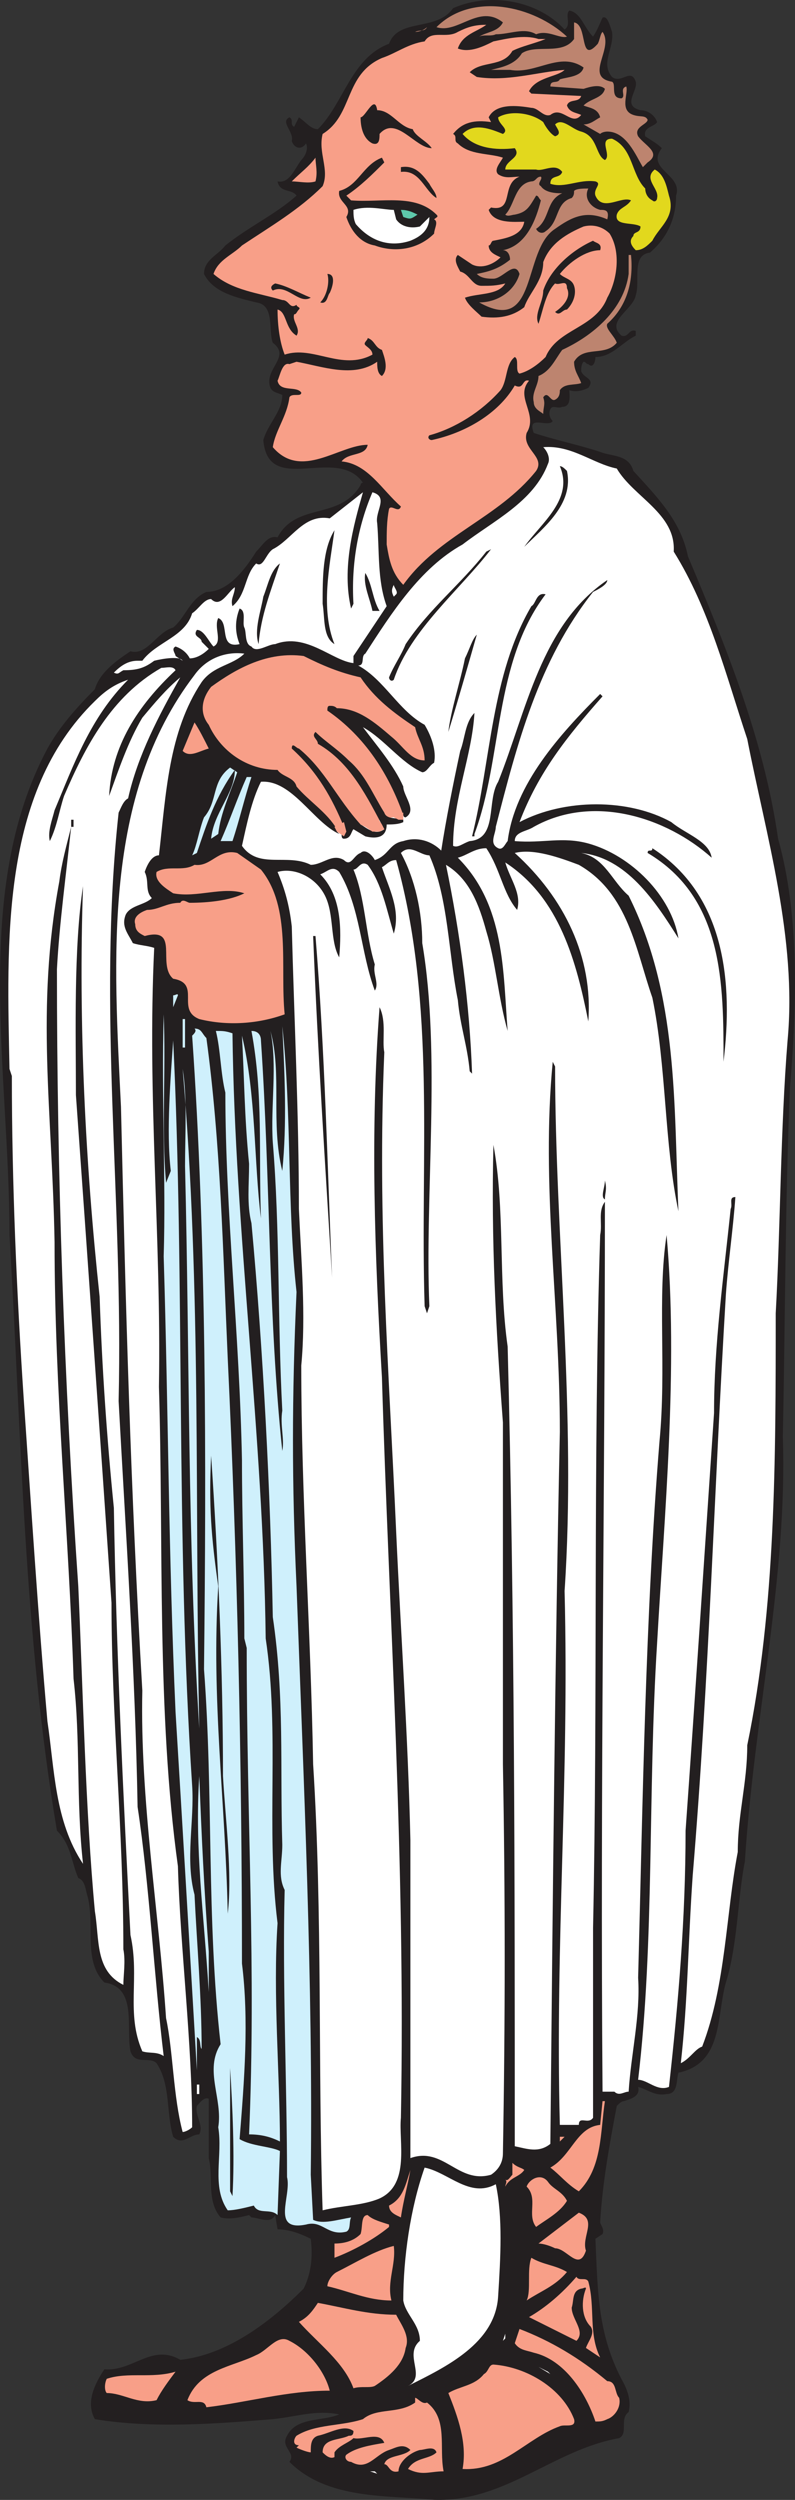 <svg xmlns="http://www.w3.org/2000/svg" width="251.348" height="790.108"><rect width="100%" height="100%" fill="#333333" stroke="none"/><path fill="#231f20" fill-rule="evenodd" d="M178.5 9.333c2.25-1.5 0-4.5 1.5-6 3.75.75 4.5 5.25 7.5 8.25 1.5-2.25 2.25-4.5 3-6 1.5-.75 2.25 2.25 3 4.5.75 5.25-3.75 9.75 0 14.25 3 2.25 6-3 7.5 1.5.75 3-4.5 7.5 1.5 9 2.25 0 4.5 1.5 5.25 3.75-.75 1.5-4.5 1.5-3.75 4.5 2.25 1.5 3.75 2.25 5.25 3.75-5.25 6.75 6.75 8.25 4.5 15 0 7.5-3 13.5-8.25 18-6 .75-3 9-4.5 13.5-.75 4.5-9.75 8.25-4.5 12.75 2.25.75 2.25-2.25 4.5-1.5v1.5c-4.5 2.25-7.5 6.75-12.75 6.75 0 1.5-.75 3.75-2.25 2.25-.75 0-.75-.75-1.5-.75-.75.75-.75 2.25-.75 3 .75 2.25 4.5 2.25 2.25 5.25-1.5.75-3.75 1.5-6 .75 0 1.5.75 5.25-2.25 5.25-1.5.75-3-.75-3.75.75s0 3 .75 3.75c-1.5 2.25-8.25-2.25-6 3.75 6.75 2.25 14.25 3.75 21 6 3.75 1.5 9 .75 10.5 6 7.5 8.25 15 15.75 17.25 27 12 28.5 24 57.75 28.5 89.25 6.75 24 6 52.5 3.75 78.75-1.5 35.25-1.5 74.25-2.25 110.25 1.5 44.25-9 87.75-12 134.25-2.25 11.25-2.25 26.25-6 38.25-3 10.5-.75 25.5-15 28.5-.75 2.25 0 6.75-3.75 6.75-3.75.75-6-1.5-9-2.25.75 3-2.25 3.75-4.5 4.5-.75 0-1.5.75-2.25 1.5-2.25 12-4.5 24-5.25 36.75 0 .75 1.5 2.25.75 3.75l-2.25 1.5c.75 17.25.75 30.75 9 45.75 1.5 3 2.25 6 1.5 9-3 2.25 0 6.75-3 8.25-21 3.75-36 20.25-58.5 19.5-15-1.5-33.75 0-45.75-12 2.25-3-3-4.5-.75-8.25 3-6 11.25-4.5 16.5-6.75-7.5-1.5-13.5.75-21 1.5-18 1.5-38.25 3-56.25 0-3-5.25 0-11.25 3-15.75 9 .75 15-8.25 24-3 14.25-1.5 27.75-11.25 39-22.5 2.25-4.5 3-9.75 2.25-15.75-3-1.5-6.75-3-10.5-3l-.75-4.5c-1.5 3-5.25.75-7.5.75l-.75-.75c-3 .75-6 1.5-9 .75-4.5-5.25-2.25-12.75-3.75-18.75v-18.75c-1.5-.75-3 1.5-3.75 2.25-.75 3 2.25 6 .75 9-3 0-5.25 3.75-8.25.75-2.25-7.5-.75-16.5-5.25-23.25-2.25-2.25-6.75.75-8.25-3.75-1.5-7.5 2.25-20.25-8.25-21.75-6.75-6.75-3-18-5.25-27-.75-2.25-.75-5.25-3-6-2.25-5.25-2.25-10.5-6.75-15-10.5-62.25-11.25-125.25-15-188.25 0-51.75-12-108.75 12-153.75 3.75-6.75 9-12.75 15-18.75 1.5-5.25 6.75-9 11.25-12 5.25 1.5 8.25-6 13.5-7.5 3.75-3 5.25-9 10.5-11.25 6.75 0 12-6.75 15.75-12.75 2.25-2.25 3.75-5.25 6.75-4.5 6-11.25 19.5-5.25 26.25-16.5 0 0 0-.75.75-.75-8.25-12-30 4.5-31.5-13.5 1.5-5.25 6-9 6-14.25-1.5-.75-3-.75-3.75-2.25-2.25-6 6.75-9.75.75-14.25-1.5-3.75.75-12-5.25-12.75-6-1.5-13.5-3-16.5-9 0-4.5 4.5-6 6.75-9 7.5-6 15.75-9.75 22.5-15.75-1.5-2.25-5.25-.75-6-4.5 3.75.75 5.25-3.75 7.5-6.75 1.5-1.5 2.25-3.75 1.5-5.25-1.5 2.25-3.75 1.5-4.5-.75.75-3-3.75-6-.75-7.5 1.5.75 0 2.25 1.5 3l1.5-3c2.25 1.5 3.75 3.75 6 3.75 8.25-8.25 10.5-22.5 22.5-27 3-8.25 15-3.75 20.25-11.25 12-5.25 27-2.25 35.25 6.75"/><path fill="#bd846f" fill-rule="evenodd" d="M179.25 11.583c-2.25.75-6-2.25-9.75-.75-3.75-2.25-8.25 0-12.75 0-1.5.75-3.75 0-5.25.75 2.25-1.5 6-1.5 7.5-4.5-7.5-6-14.25 3.75-21 1.5 11.25-11.25 30.75-6.75 41.25 3"/><path fill="#bd846f" fill-rule="evenodd" d="M189 13.833c.75-1.5.75-3 1.5-3.75 3.75 5.25-6 14.25 3 15.75 1.5.75-.75 5.25 3 5.25 1.5-.75-.75-3 1.5-3.75.75 2.25-2.25 7.5 2.25 9 2.25.75 3.75 0 4.5 1.5 0 1.5-4.5 2.25-3 5.25 2.25 3 7.5 5.25 3 8.25l-1.5 1.5C201 49.083 198 41.583 192 41.583c0 0-1.5 0-2.25.75l-5.25-3c2.25 0 3.75-1.5 5.25-2.25-.75-3-3.75-3-5.25-3.75 2.25-2.25 6-2.25 6.75-5.25-1.5-1.5-4.5-.75-6.75 0l-10.5-.75c0-2.25 2.25-.75 3-2.25 2.25-.75 6.75-.75 7.5-3.75-7.5-5.25-15 2.25-23.25.75h-6c3-.75 7.5-1.5 9.75-5.25 4.5-3 12.75.75 16.5-4.5v-5.25c4.5.75 1.5 13.5 7.5 6.75"/><path fill="#f89f88" fill-rule="evenodd" d="M153.75 7.833c-3 2.25-7.5 3-9 7.5 3.75 1.5 8.25-.75 11.25-2.25 3.75-.75 9.75-2.25 14.25-.75h2.25c-3.75 1.5-7.5 2.25-10.5 3.75-3 5.25-9.75 3-13.5 6.75l2.25 1.5c9.75 1.5 18.75-1.5 27.75-2.25-2.25 2.25-9 2.25-11.25 6.75l.75.75 15.75.75c-.75 2.25-3.75.75-4.5 3 .75 2.25 3 2.25 4.5 3-3 3.75-6-3-9.75 0-2.25.75-3.75-2.25-6-2.25-4.5-.75-11.25-1.5-13.5 3l.75 1.5c-5.25-.75-9 0-12 3.75 1.5.75 0 2.25 1.5 3 3.75 3.75 9.75 3 14.25 4.5-.75 1.5-3 3.75-1.5 5.25 2.25 1.5 4.5.75 6.75.75-6 2.25-1.5 11.25-9 9.75l-.75.75c1.5 4.5 8.25 3.75 11.25 3.75-.75 4.5-6 5.25-9.75 6-.75 0-.75 1.5-1.5 1.5 0 2.25 2.25 3 3.75 3.75-2.25 2.25-6 3.75-9 2.25l-4.5-3c-1.5 1.5 0 3.75.75 5.25 3 .75 3.75 4.5 6.75 4.5s4.5 0 7.5-.75c-2.25 3.75-8.25 3-12.75 4.5.75 2.25 3.75 4.5 5.25 6 5.25.75 9.75 0 13.5-3 1.5-4.5 6-8.25 6-14.25 2.25-6 7.5-9 12.75-11.25 3-.75 6 0 8.25 2.25 3.75 6 2.25 15-.75 20.25-3.75 9.75-15.75 9.75-19.5 18.75-2.25 2.25-5.25 4.5-8.25 5.25-1.5-.75 0-4.5-1.5-5.25-3 2.25-2.25 7.5-4.5 10.5-6 6.75-14.25 12-22.5 14.25-.75.75 0 1.5.75 1.5 10.5-2.25 21-8.25 26.25-17.25 3 1.5 2.25-2.25 4.5-1.5-4.5 5.25 3 10.5-.75 16.5-1.5 5.25 6 7.5 3 12-12 15-30.75 20.25-42 36-3.75-3.75-4.5-8.25-5.25-12.75 0-3.75 0-7.5.75-11.25.75-1.5 3 1.5 3.75-.75-6-5.25-10.5-13.5-18.75-14.25 2.25-3 7.5-1.5 8.25-5.25-9 0-21 11.25-30 .75.75-5.25 4.5-9.75 5.25-15.75.75-1.5 3.75 0 3.75-1.5-1.5-2.25-6.75 0-7.5-3.75.75-1.5 1.5-6 3.75-5.25l2.25-.75c8.25 1.5 18 5.25 25.5 0 0 1.5 0 3.75 1.5 4.5 2.25-2.25.75-6 0-8.25-2.25-.75-2.25-3-4.5-3.75 0 .75-1.5 1.5-.75 2.25s2.25 1.5 2.25 3c-9.75 5.25-18.75-3-27.75 0-1.5-3.75-2.25-9-2.25-14.25 3 .75 2.25 6 6 8.25 1.5-2.25-1.5-4.5-.75-6.75.75 0 .75-.75 1.5-1.5s-.75-.75-.75-1.5c-2.25 1.5-2.25-1.5-4.5-1.5-7.5-2.25-15.75-3-21.75-8.25 1.5-4.5 6-6 9-9 9-6 18-11.25 25.5-18.75 2.25-5.25-1.5-10.5 0-16.5 9.75-6 6.75-18.75 18.75-24 4.5-1.5 8.25-4.5 13.5-5.25 2.25-3.75 6.75-.75 10.5-3 3-1.5 5.25-2.25 9-2.25"/><path fill="#bd846f" fill-rule="evenodd" d="M135 8.583c-.75.75-2.25 1.5-3.75 1.5 1.5-.75 3 0 3.75-1.5"/><path fill="#231f20" fill-rule="evenodd" d="M119.25 34.833c4.5 0 6.75 5.25 11.25 6 .75 2.25 4.5 3.75 6 6-5.25 0-11.25-10.5-16.5-4.5 0 1.5 0 3.75-2.25 3-3-1.5-3.75-5.25-3.75-8.25 1.5 0 4.5-7.5 5.25-2.25"/><path fill="#e2d81d" fill-rule="evenodd" d="M171.75 38.583c.75 1.5 2.25 3.75 3.75 4.5 2.25-.75.75-2.25 0-3.75 2.25-2.25 5.25 1.5 8.25 2.25 5.25 1.5 4.5 7.5 7.5 9 2.25-1.5-2.25-6.75 2.25-6.75 6.75 3 6 11.25 10.5 15.75 0 1.5.75 3 2.25 3.75.75.75 1.5 0 1.5-.75.75-3-4.5-6-.75-9 3 1.5 3.75 5.25 4.5 8.25 2.25 6.75-3 9.75-5.25 14.25-1.5 1.5-3 3-5.25 3-1.5-1.5-2.25-3-.75-4.5 0-1.5 2.25-.75 2.25-3-2.25-1.5-8.25 0-7.5-3.75.75-2.25 3-2.25 4.5-4.5-3-1.5-9 3.75-11.25-1.5-.75-2.25 2.25-3.75 0-4.5-5.25-.75-9.75 2.25-14.25.75 0-3 3-1.5 3.75-3.75-2.25-3-6 0-8.25-.75h-9.75c0-3 5.25-3.75 3-6.75-6 .75-12.75 0-16.5-4.5 3.75-3.75 9-1.5 12.75 0 2.25-1.5-1.5-3-1.5-5.25 3.75-2.25 10.5-1.5 14.25 1.5"/><path fill="#f89f88" fill-rule="evenodd" d="M99.75 57.333c-2.25.75-5.25 0-7.5 0 3-3 5.25-4.5 7.5-7.5 0 2.25.75 4.5 0 7.5"/><path fill="#231f20" fill-rule="evenodd" d="M121.5 51.333c-3.75 3.75-7.5 7.5-12 10.5l1.5 1.5c9.75.75 20.25-2.25 27 4.5.75.75 0 .75-.75 1.5 1.5.75 0 3 0 4.5-5.25 5.25-12.75 6-18.75 3.75-4.5-.75-7.5-4.5-9-9 2.25-3.75-3-4.5-2.25-8.25 6-1.5 7.5-8.25 13.5-10.5l.75 1.5m14.25 6.75c.75 1.5 2.25 3 2.25 4.5-3.75-2.25-5.25-9-11.25-8.25v-1.5c4.5-.75 6.75 2.25 9 5.25"/><path fill="#bd846f" fill-rule="evenodd" d="M171 55.833c.75.75-1.5 2.25 0 3 1.5 2.25 5.25 2.25 6.75 2.25-5.25 2.25-3.75 8.25-8.25 11.25.75 1.5 2.25 1.5 3 .75 4.5-3 3-9 8.25-10.5.75-.75.75-1.5.75-2.25.75-.75 3-.75 4.5-.75-1.5 3 .75 6 3.75 6.75 1.5 0 3 0 2.25 3-6.75-3-11.25-.75-16.5 3-10.5 6.75-5.25 33.75-24 23.25 6 0 11.25-3.75 12.75-9-1.5-4.5-5.25 1.5-8.25 1.5-1.5 0-3.75 0-5.25-1.5 3.75-.75 6.75-1.5 10.5-4.5 0-1.5-.75-3-2.25-3 7.5-1.5 10.5-9.75 12-15.75-.75-.75-.75-1.5-1.5-1.5-2.25 3.75-3 5.25-6.75 6-.75 0-2.25.75-3 0 3-3 3-9.75 8.25-10.5 1.5 0 1.5-1.5 3-1.5"/><path fill="#fff" fill-rule="evenodd" d="M125.25 69.333c1.5 2.25 4.5 3 7.5 2.25l3-3c0 3.75-2.25 6-6 7.5-6.75 2.25-12.75 0-17.25-5.25-.75-1.5-.75-3-.75-4.5 4.5-1.5 9.75 0 12.75 0l.75 3"/><path fill="#5ec8ab" fill-rule="evenodd" d="M132 67.833c-2.25 1.5-2.25 1.5-4.5.75l-.75-2.25c2.25 0 3.75.75 5.25 1.5"/><path fill="#231f20" fill-rule="evenodd" d="M189.75 79.083c-4.5 0-9.75 3.75-12.75 7.5 1.5 1.5 3.75 1.5 4.5 3.75s0 5.25-2.25 7.5c-1.5 0-2.25 2.25-3.75.75 2.25-1.5 5.25-4.5 3.75-7.5 0-3-2.25-.75-3.75-1.5-3 3-3.75 8.25-5.25 12.75-1.5-3 1.5-6.75 1.5-10.5 2.25-6.75 9-12.75 15.75-15.75.75.75 3 .75 2.25 3"/><path fill="#bd846f" fill-rule="evenodd" d="M199.5 80.583c.75 7.5-.75 15.75-7.5 21.75-.75 1.5 2.25 3.75 3 6-3.75 4.5-10.5.75-13.5 6 0 3 1.5 4.5 2.25 6.75-2.25.75-5.25 0-6.75 2.25 0 .75 0 2.25-1.5 3s-2.25-3-3.75-.75c.75 2.25 0 3 0 5.25-.75-.75-3-1.5-3-3.75-.75-3 1.5-5.25 1.5-8.25 3.75-1.5 5.25-5.25 7.5-8.25 9.75-4.5 19.5-12.75 21-24v-6h.75"/><path fill="#231f20" fill-rule="evenodd" d="M104.25 92.583c-.75.75-.75 3.75-3 3 2.25-2.25 3-6.75 2.25-9 3 0 1.5 4.5.75 6m-6 1.5c-3.75 2.25-7.5-4.5-12-2.25-.75-.75-.75-1.5.75-2.25 3.75.75 7.5 3 11.25 4.5"/><path fill="#f89f88" fill-rule="evenodd" d="M106.5 262.083c-3-5.25-9-9-12.75-13.5-.75-3-4.5-3-6-5.25-9.75 0-18-6-21.75-14.25-3-3.75-2.25-8.25.75-12 8.25-6 18-11.25 29.25-9.75 6 3 11.25 5.25 18 6.75 4.5 6.75 10.5 11.25 17.25 15.75.75 3.75 3 6 3 10.5-4.5 0-6.75-4.5-10.5-7.5-5.25-4.5-10.5-9-17.25-9-.75-.75-1.5-.75-2.25-.75s-.75.75-.75 1.5c12 8.25 19.5 20.25 24 33"/><path fill="#fff" fill-rule="evenodd" d="M127.5 257.583s0 .75.75.75c3.75-2.25-.75-6.75-.75-9.75-3-6.75-8.25-12.75-12.75-18.75 6.75 3.75 12 11.25 18.75 14.25 1.5 0 2.25-2.25 3.75-3 .75-3.75-.75-8.25-3-12-8.25-4.5-12.75-14.25-21-18.75 2.25 0 .75-3 2.25-3.75 8.25-12.75 17.25-27 30.75-34.5 9.75-7.5 22.5-13.5 27-25.5.75-1.5 0-3.75-1.5-5.25 9-.75 15.75 5.25 23.25 6.75 5.25 9 18.75 14.25 18 26.25 11.25 18 16.5 39 23.25 59.25 6 30.75 15.75 63 12.75 95.25-2.25 27.75-2.25 59.25-3.75 86.25 0 46.5 0 93-9 136.5 0 12-3 21.75-3 33.75-3.75 19.5-3.75 42-11.25 61.5-2.25.75-3.75 3.75-6.75 5.25 2.25-20.25 2.25-37.5 3.75-59.25 5.25-63 6.75-121.5 10.5-183.75.75-10.5 2.25-20.25 3-30.75-2.25 0-.75 2.25-1.5 3.75-2.25 21.75-5.25 42.75-5.25 64.5-3 44.25-6 90-9 132 0 27.75-2.25 54-5.25 81-3.75 1.5-6.75-2.25-9.75-2.25 5.25-44.25 3-90 6-138 2.25-39.75 6.75-87 3-129-3 19.5 0 42-2.25 65.25-4.5 55.5-5.25 113.25-6.75 169.5.75 12-2.25 24-3 36-1.5 0-3 1.5-4.5 0h-3.75c-.75-98.25.75-186.75.75-281.25-2.25 3-.75 6.75-1.5 10.5-2.25 69.75-.75 147-2.25 219v60c-1.5 2.25-4.5-.75-4.5 2.25h-6c-1.5-58.5 3-108.75 1.5-168.75 3.75-55.5-3-112.5-3-165.75l-.75-1.5c-3.75 39 2.25 76.5 2.25 117-1.5 70.5-2.25 147-3 225-3.75 3-7.5 1.5-11.25.75 0-85.5 0-165.75-2.25-252.75-3-21-.75-43.5-4.5-63.75-.75 30 .75 57.75 3 87.75v108c.75 42 .75 80.25 0 123 0 3-1.5 5.25-3.75 6.75-10.5 3-15-9-25.5-5.25v-100.5c-.75-33-3-64.5-4.5-97.5-2.25-51-6-98.25-3.75-151.5-.75-3.75.75-9.75-1.5-14.25-3 39-1.5 78.75.75 117 2.25 75.75 7.5 153 6 234-.75 7.5 3 21-6.75 25.5-5.25 2.25-12 2.25-18 3.75-1.5-44.25 0-93.75-3-141-.75-42.75-3.75-84-3.75-126 1.5-15.75 0-33-.75-49.5 0-30-1.5-60-2.25-89.25-.75-6.75-2.25-12-4.5-17.25 5.25-1.5 12 1.5 15 7.5s1.5 14.25 4.5 19.5c.75-9 .75-19.5-6-26.25 2.25-.75 3.75-3 6-.75 6.75 11.25 6.75 25.5 11.25 37.5 1.5-2.25-.75-5.25 0-8.25-3-9.75-3-21-6.75-30 1.5 0 2.25-3 4.5-1.5 4.5 6 6 14.25 8.25 21.75 2.25-7.5-1.5-14.25-3.75-21 1.5-.75 2.25-2.25 4.5-2.25 12.75 45.75 7.5 93.75 9 141l.75 2.25.75-2.25c-1.5-35.25 3.75-79.5-2.25-114.75 0-9.75-2.25-20.25-6.75-28.5 3-3 6 .75 9 .75 6 13.5 6 30.75 9 45.75.75 8.25 3 14.25 3.75 22.5l.75.75c-.75-21.75-3.75-44.25-8.25-66 7.5 4.5 10.5 12.75 12.75 21 3 9.75 3.75 21 6.75 31.5-1.5-18.75-.75-39.75-15.75-54.75 3-.75 5.25-3 9-3 4.5 6.75 5.25 14.25 9.75 19.5 1.5-5.25-2.25-9.75-3.75-15 17.25 11.25 22.5 31.5 26.25 50.25 1.5-20.25-7.5-39-23.25-53.25 6-1.5 14.25 1.5 20.25 3.75 15.75 9 18 27 23.25 42 4.5 21.75 3.75 46.5 8.25 67.5-1.5-33.75 0-68.25-15.75-99.75-5.25-4.5-7.5-12-15-13.5 14.25 1.5 23.25 15 30.75 27-2.25-13.5-15-26.25-28.5-30-8.25-2.25-14.25 0-23.25-.75 0-3 3.75-3 6-4.5 18.75-10.5 42-3 56.25 9.75-.75-5.25-8.25-7.5-12.75-11.25-13.5-7.5-33.75-7.5-48 0 6-15.75 15-27 26.25-39.75l-.75-.75c-12.75 12.75-27 28.5-29.25 46.5-.75.75-1.5 3-3 2.25-3-1.5-.75-4.5-.75-6.75 6.75-26.25 13.5-52.5 30.75-74.25 1.5-.75 4.5-2.25 4.5-3.75-21 14.25-25.5 41.25-34.5 63.75-3.75 6 0 18-9 18.75-2.25.75-3.75 2.25-5.25 1.5 0-15 6-28.5 6.75-42-3 3-3 8.25-4.5 12-2.25 10.5-4.5 21.75-6 31.5-3-3-7.5-4.5-12-3-4.5.75-4.5 4.5-9 6-.75-1.5-3-3.75-4.5-2.25-2.25.75-3 4.5-5.25 2.25-3.75-2.25-6.75 1.5-10.5 1.5-7.5-3.75-16.5 1.5-21.75-6 1.5-6.75 3-14.25 6-20.25 9.75-.75 16.5 12.75 24.75 16.5-.75-.75-.75-.75-.75-1.5"/><path fill="#231f20" fill-rule="evenodd" d="M179.25 148.833c2.25 10.5-7.5 18-13.5 24 5.25-7.5 15.75-15 11.25-25.5.75 0 1.5.75 2.25 1.5"/><path fill="#fff" fill-rule="evenodd" d="m111 192.333.75-1.5c-.75-12.75 1.5-24.75 6-35.25 5.25 1.5.75 6 1.5 9.75.75 9 0 18 3 26.25l-10.5 15.75v2.25c-6.75-.75-15-9.75-24.75-6-2.25 0-6 3-7.5.75-2.25-.75-1.5-4.5-2.25-6s.75-5.25-1.5-6c-1.5 3.75-1.5 7.5 0 11.25-6.75 1.5-3-6.75-6.75-8.25-1.5 3 1.5 7.5-1.5 9-1.5-1.5-3-5.25-5.25-5.25-1.5 2.25 1.5 2.25 1.5 3.75l2.25 2.25c-1.5 1.5-3.75 3-6 3-.75-1.5-2.25-3-4.5-3.75-1.5.75 0 2.25 0 3l2.25 1.5c-.75-1.5-6-.75-9 0-3 2.25-5.25 3-9.75 3-1.5.75-1.5 1.5-3 .75 2.25-2.25 4.5-3.75 7.5-3.75H45c4.5-6 13.5-7.5 15.75-15 2.25-1.5 3.75-4.5 6-4.5 3 3 5.25-2.25 7.5-3.75 0 2.25-1.5 3.75-.75 6 4.5-3.75 3.75-9.75 7.5-13.5 2.25 1.5 3-3 5.25-4.5 6-3 9.75-11.25 18-9.75l10.5-8.25c-3 10.5-6.75 24-3.75 36.75"/><path fill="#231f20" fill-rule="evenodd" d="M105.75 203.583c-3.75-2.25-3-8.25-3.75-12.75 0-8.25 0-17.25 3.75-23.25-1.5 11.25-4.5 24.75 0 36m18.75 11.25c-.75.75-1.5 0-1.5-.75 1.5-3.75 3.75-6.75 5.25-10.5 7.5-11.25 17.25-18.75 25.5-29.25l1.5-.75c-9.75 12.75-25.5 25.5-30.75 41.25m-36-36.75c-3 9-6 16.5-6.75 25.5-1.5-4.5.75-10.5 1.5-15 1.5-3.75 2.25-8.25 5.25-10.5m31.5 15h-2.25c-.75-3.75-3-8.25-2.25-12 2.25 3.75 2.25 8.25 4.5 12"/><path fill="#fff" fill-rule="evenodd" d="m125.25 187.833-.75.75c-.75-1.5-.75-2.25 0-3.75 0 .75 1.5 2.25.75 3"/><path fill="#231f20" fill-rule="evenodd" d="M172.5 187.833c-16.5 21.75-13.5 51.75-22.5 75.75v.75h-.75c6-24 6-51 18.75-72.75 1.5-.75 1.5-4.5 4.5-3.75m-30.75 43.5c.75-6.75 3.75-15.75 5.25-23.25 1.5-3 2.25-6 3.75-7.5-3 10.5-6 21-9 30.75"/><path fill="#fff" fill-rule="evenodd" d="M77.25 206.583c-3.75 3.75-9.75 3.75-13.5 9-10.5 15.75-11.25 35.25-13.5 54.75-2.25 0-3.75 3-4.5 5.25 1.5 3 0 6 2.25 8.25-2.25 2.25-6.75 2.25-8.25 5.25-1.5 3.75.75 6 2.25 9 2.25.75 4.5.75 6.75 1.5-2.25 47.25 2.25 90.75 1.5 138.75 1.5 49.5-.75 102.75 6 151.5.75 26.25 4.5 55.5 4.5 82.5-.75.75-2.25 1.5-3 1.5-3-11.25-3-25.5-5.25-36-2.25-33.75-8.25-69-7.5-103.5-3.75-64.5-5.25-120.75-6.75-184.5-2.25-46.5-6-98.25 23.25-136.5 3.75-5.25 9.75-7.5 15.75-6.75"/><path fill="#fff" fill-rule="evenodd" d="M55.5 211.833c-12 11.25-20.25 24-21 39.75 3-8.25 6-17.25 10.5-24.75 3.75-4.5 7.5-9 12-12.75-6.75 12-13.5 24.75-16.5 38.25-1.5.75-2.25 3-3 4.5-6.75 62.25 1.5 121.5 0 186 2.25 41.25 5.25 85.5 6 128.25 3.75 24.75 5.25 54 8.25 78.75-2.25-1.5-4.5-.75-6.75-1.5-5.25-12-.75-23.25-3.75-36.75-2.25-43.5-4.5-90-5.25-135-2.25-22.5-3.75-44.25-4.5-66.75-4.5-42-6.75-86.25-5.25-129.75-3 19.5-2.25 46.5-2.25 66 3.75 52.5 7.5 105.75 11.25 160.5 0 36 3.75 71.25 3.75 109.5.75 3.75 0 8.25 0 11.25-9-4.5-7.5-14.25-9-23.25-3-32.25-3.75-69.75-5.25-102.75-4.5-65.25-6.75-130.5-6.75-195 .75-14.25 3-30.75 4.5-45-1.5 6-3 11.25-3.75 17.25-7.5 40.5-2.25 72-1.5 114 0 47.25 4.5 91.5 6 138 2.25 19.5.75 38.25 3 58.5-9-13.5-9-30-11.25-45-3-33.75-5.25-69.75-7.5-102-2.25-33.75-3.75-68.25-3.75-102l-.75-2.25c-.75-39.75-3-87 27-116.25 3-3 6-5.25 10.5-6.75-12 12-17.25 27-23.25 41.25-.75 3-2.25 6.75-1.5 9.75 2.25-4.5 3-9.75 4.5-14.25 6.75-15.75 15-31.5 30.75-40.5 1.5 0 3.75-.75 4.5.75"/><path fill="#f89f88" fill-rule="evenodd" d="M66 236.583c-3 .75-6 3-8.25.75l3.75-9c1.5 2.25 3 5.25 4.5 8.25"/><path fill="#231f20" fill-rule="evenodd" d="M108 263.583c0-.75.75-1.5.75-2.25-3.75-9-8.25-17.25-16.5-24.75 0-2.25 1.5 0 2.25 0 8.25 6.75 12 15.75 19.5 24 1.5.75 4.5 3.75 7.5 1.5-5.25-9.75-10.5-21-21-27 0-1.5-2.25-2.25-.75-3.75 3 3 6.75 5.25 10.5 9 5.25 4.5 7.5 10.5 11.25 16.5.75 2.25 3.75 1.5 6 2.25v.75c-1.5.75-3.75.75-5.25.75 0 4.5-3.75 4.5-6.75 3.75l-3.75-2.25c-.75.75-.75 3-3 3-.75 0-.75-.75-.75-1.5"/><path fill="#cff0fc" fill-rule="evenodd" d="M75 244.083c-2.25 6.75-5.25 12.75-6 19.5l-2.25 1.5c.75-8.25 7.5-14.25 7.5-21.75-6 8.25-9 17.25-12 26.25l-1.5.75c1.5-3 2.25-8.25 3.75-12 4.5-5.25 2.25-11.25 8.25-15.75l2.25 1.5m4.5 1.5c-2.25 6.75-3.75 13.5-6 20.25h-3.75c3-6.75 5.25-13.5 8.25-20.25h1.5"/><path fill="#231f20" fill-rule="evenodd" d="M22.5 259.083h.75v2.25h-.75v-2.25m206.25 76.5c0-24.75 0-51.75-24-66 0-1.5 1.5 0 1.5-1.5 23.25 15 25.5 42.75 22.5 67.5"/><path fill="#f89f88" fill-rule="evenodd" d="M82.5 274.833c9.75 12 6 30.75 7.5 45.75-8.25 3-18 3.75-27 1.5-7.5-3 .75-11.25-8.25-12.75-5.25-4.5 2.25-16.5-9-13.5-1.5-.75-3-1.5-3-3.75-.75-2.25 1.5-3.75 3.75-4.5 3.75 0 6-2.25 10.5-2.25.75-1.5 2.25 0 3 0 6 0 12.75-.75 17.25-3-6.75-2.25-15 1.5-22.5 0-2.25-1.5-6-3.75-5.25-6.75 3.75-2.25 8.25 0 12-2.25 5.25.75 7.5-5.25 13.5-3.75l7.5 5.25"/><path fill="#231f20" fill-rule="evenodd" d="M99.75 295.833c3 36.75 3.75 72.75 5.25 108-2.25-36.75-4.5-70.5-6-108h.75"/><path fill="#cff0fc" fill-rule="evenodd" d="m56.25 314.583-1.5 3.75v-3.75c.75 0 1.5-.75 1.5 0m-3.75 59.25 1.5-3.75c-1.5-12.75 0-30 .75-41.25 3.75 77.25.75 156 6 235.5.75 11.25-2.25 23.25.75 34.5.75 15.75 2.25 32.25 2.25 48.75-.75-.75 0-3-1.5-3.75v10.5c-2.25-38.25-4.5-76.5-6.75-113.25-2.25-50.25-2.25-94.5-3.75-144 .75-24.75-.75-49.5 0-76.5.75 18-.75 36 .75 53.25m5.25-51.75h.75v9h-.75v-9m36 86.25c-1.5 33-1.5 60.75 0 93 2.25 61.5 5.25 126 4.5 186l.75 14.25c3 1.5 7.5 0 12-.75-.75 1.5 0 3.75-1.5 4.5-6 1.5-7.5-3.75-12.75-2.25-11.25 2.25-4.5-9-6-15 0-28.5-1.5-62.25-.75-90.75-2.25-4.5-.75-9-.75-14.25-.75-24.75.75-46.5-3-72-.75-39.75-3-84-6.75-124.5-1.5-6-.75-12-.75-18.75-1.5-15-1.5-27-2.25-40.5 4.5 18.75 3.75 39.75 6 57.75-.75-21 .75-39-3-59.25 2.25 0 3 1.5 3 3 3 44.25 2.25 87 6.75 129.75.75-3.75-.75-8.25 0-12.75-1.5-28.5-.75-57.75-3-84.75-.75-11.25 1.5-24.75-.75-35.25 3.75 13.5 0 29.25 3.75 44.25 1.5-15 .75-30.75 0-45.75 3 27.75 1.5 57 4.5 84"/><path fill="#cff0fc" fill-rule="evenodd" d="M65.25 328.083c4.5 33 5.25 67.5 6.75 101.25 3 63 4.5 127.5 4.5 191.25 2.25 18 .75 36.75-.75 55.5 3.75 2.25 9.75 2.25 12.75 3.75l-.75 20.25c-2.25-2.25-6 0-7.5-3-3 .75-6 1.5-8.25 1.5-5.25-7.5-1.5-17.25-3-26.25 1.5-9-4.5-18 .75-26.25-4.5-39.75-2.25-78.75-5.25-118.5.75-66 .75-135.75-3.75-200.25.75-.75 1.5-1.5.75-2.25 2.25 0 2.25 1.5 3.75 3"/><path fill="#cff0fc" fill-rule="evenodd" d="M73.5 326.583c.75 63 9.75 126.75 10.5 191.25 4.5 30 0 60 3.75 90-1.5 22.5.75 48 .75 69-3-1.5-6-2.25-9.75-2.25 2.25-52.5-.75-98.25-.75-153.75l-.75-3c0-18-.75-38.25-.75-56.25-.75-39.75-5.25-78.75-5.25-116.25-1.5-6-1.5-13.5-3-19.5 2.25 0 3 0 5.25.75M63 546.333c-3.75-60.75-3-116.25-4.5-177.75 0-9.75.75-21.75-.75-30.75 6 69.75 3.75 138.75 5.25 208.5"/><path fill="#231f20" fill-rule="evenodd" d="M191.25 379.083c-1.5-.75 0-3.75 0-6 .75 3 0 3.75 0 6M70.5 561.333c.75 13.5 3 30.75 1.5 43.5-.75-36-5.25-67.5-3-103.5-2.25-15.75-3-25.5-2.25-41.25 2.25 33 3.75 68.25 3.75 101.25"/><path fill="#cff0fc" fill-rule="evenodd" d="M66 616.833v12.75c-1.5-24.75-4.5-45-3-68.25.75 19.5 1.5 35.25 3 55.5"/><path fill="#231f20" fill-rule="evenodd" d="m73.5 694.083-.75-1.5v-39c.75 12 1.5 27.75.75 40.5"/><path fill="#fff" fill-rule="evenodd" d="M62.25 658.833H63v3h-.75v-3"/><path fill="#f89f88" fill-rule="evenodd" d="M191.25 664.083c-1.5 9.75-.75 21-8.25 28.5-3.75-2.25-6-5.25-9-7.5 6.75-3.75 8.25-12.75 15.75-13.5l.75-7.5h.75M177 676.833v-1.5h1.5zm-11.25 9c-1.5 2.25-4.5 2.25-6 5.25 0-.75.75-1.5 0-2.25.75.75 1.5-.75 2.25-1.5v-3.75c1.5 1.5 3 1.5 3.75 2.25"/><path fill="#fff" fill-rule="evenodd" d="M156.75 690.333c2.25 10.5 1.5 23.25.75 35.25-.75 15-16.5 22.5-28.5 28.5 6-3-1.5-9.75 3.75-14.25 0-5.25-4.5-8.25-5.25-12.75 0-13.5 2.25-29.25 6.75-42 7.5 1.5 14.25 9.75 22.5 5.25"/><path fill="#f89f88" fill-rule="evenodd" d="M126.75 700.833c-1.5-.75-3.75-1.5-3.75-3.75 4.5-2.25 5.25-6.75 6.75-11.25-.75 4.5-2.25 9.75-3 15m52.5-5.25c-2.25 3.75-6.75 6-9.75 8.25-3-3.75.75-9-3-12.75.75-2.25 4.5-4.5 6.75-1.5 1.5 2.25 4.5 3 6 6m6 15.75c-2.25 6.75-6-.75-9.75-.75-1.5-.75-3.75-1.5-5.25-1.5l12.75-9.75c6 2.25.75 7.5 2.25 12m-62.25-8.25v.75c-4.5 3.75-11.25 7.5-17.25 9.75v-4.5c3 0 6-.75 8.25-3 .75-2.25 0-6 2.25-6 1.5 1.5 4.5 2.25 6.75 3m1.5 6.75c.75 6-2.25 11.25-.75 17.25-7.5 0-13.5-3-20.25-4.5 0-1.5 1.5-3.75 3-4.5 6-3 12-6.75 18-8.25m54.75 8.25c-3.75 4.5-8.25 6-12.75 9 1.5-3 0-9.75 1.5-13.5 3.75 2.25 7.5 2.25 11.25 4.5m6.75 3c2.25 8.25 0 16.5 3.75 24l-4.5-3c.75-2.25 3-4.5 1.5-6.75-3-3-3-8.25-1.5-12 0-.75-.75 0-1.5 0-3 .75-2.25 3.75-3 6 0 3.75 4.5 7.5 1.5 10.5l-15-7.5c5.25-3 10.5-7.5 15-12.75.75 1.5 3 0 3.75 1.5m-60.75 10.5c1.5 3 4.5 6.75 3 10.5-.75 5.25-5.25 9-9.75 12-1.5.75-4.5 0-6.75.75-3-8.25-11.25-14.25-17.25-21 3-1.5 4.5-3.75 6-6 8.25 1.5 15.75 3.75 24.75 3.75m66.75 21c3 0 2.25 3.75 3.75 5.25.75 3-1.5 6-3.75 6.75-1.5.75-2.25.75-3.75.75-3-9-9.75-19.5-19.5-21.75-2.25-.75-4.5-.75-6-3l1.5-4.5c9.75 3.75 18.75 9 27.75 16.5"/><path fill="#fff" fill-rule="evenodd" d="m159 739.833.75-2.25v1.5zm0 0"/><path fill="#f89f88" fill-rule="evenodd" d="M104.25 755.583c-13.5 0-26.25 3.75-39 5.25-.75-3-3.75-.75-6-2.25 3.75-9.75 14.25-10.5 21.75-14.25 3.75-1.5 6.75-6.75 10.5-4.5 6 3 11.25 9.75 12.75 15.75m77.25 9c.75 3-3 1.5-4.5 2.25-10.5 3.75-18 14.25-30.75 13.5 1.5-8.25-1.5-16.5-4.5-24 3.75-2.25 8.25-2.25 11.25-6 1.5-.75 1.5-3 3-3 10.5.75 21.75 7.5 25.5 17.25"/><path fill="#fff" fill-rule="evenodd" d="m174 750.333-3.75-2.25 3 1.5zm0 0"/><path fill="#f89f88" fill-rule="evenodd" d="M55.5 749.583c-2.25 3-4.5 6-6 9-6 1.5-10.5-2.25-15.75-2.25-.75-.75-.75-3 0-4.5 6.75-2.25 14.25 0 21.75-2.25m79.5 9.75c6.75 5.25 3.75 14.25 5.25 21.75-4.5 0-6.75 1.5-11.25-.75 2.25-3.75 6.75-3 9-5.25-.75-2.25-3.75-.75-5.25-.75-3 .75-6.75 3.75-6.75 6.75-3 .75-3-2.25-4.5-2.25.75-3 6-2.25 8.25-4.5-2.25-2.25-4.5-.75-6.75 0-4.5 1.5-6.75 6.75-12 3.75-1.5 0-2.25-1.5-1.5-2.25 3-2.25 7.5-3 12-3.75-1.5-3.75-6.75-.75-9.75-1.5-1.5 1.5-4.5 2.25-6 4.5v1.5c-1.5.75-3-.75-3.75-1.5 0-4.5 5.25-3.75 8.25-5.25.75 0 1.5 0 1.5-1.5-3-2.25-7.5.75-11.25 1.5-2.25.75-2.25 3-2.25 5.25-.75 0-3-.75-4.5-1.5l.75-.75c-2.25 0-1.5-2.25-.75-3 6-3.75 14.25-3 21-5.25 4.5-3.75 11.25-1.5 16.5-5.25v-1.5c.75 0 2.25 2.25 3.75 1.5"/><path fill="#fff" fill-rule="evenodd" d="m119.25 781.833-2.25-.75h1.5zm4.5 3.75 4.5.75-4.5-.75"/><path fill="#f89f88" fill-rule="evenodd" d="m105.75 261.333.75 1.5 2.25 1.5.75-1.5-.75-3-3 1.5m8.25-.75 1.5.75 2.25 1.5H120l1.5-.75-.75-1.5-1.5-2.25H114v2.25m9-3 3 1.5h1.5v-2.25l-3.75.75H123"/></svg>
